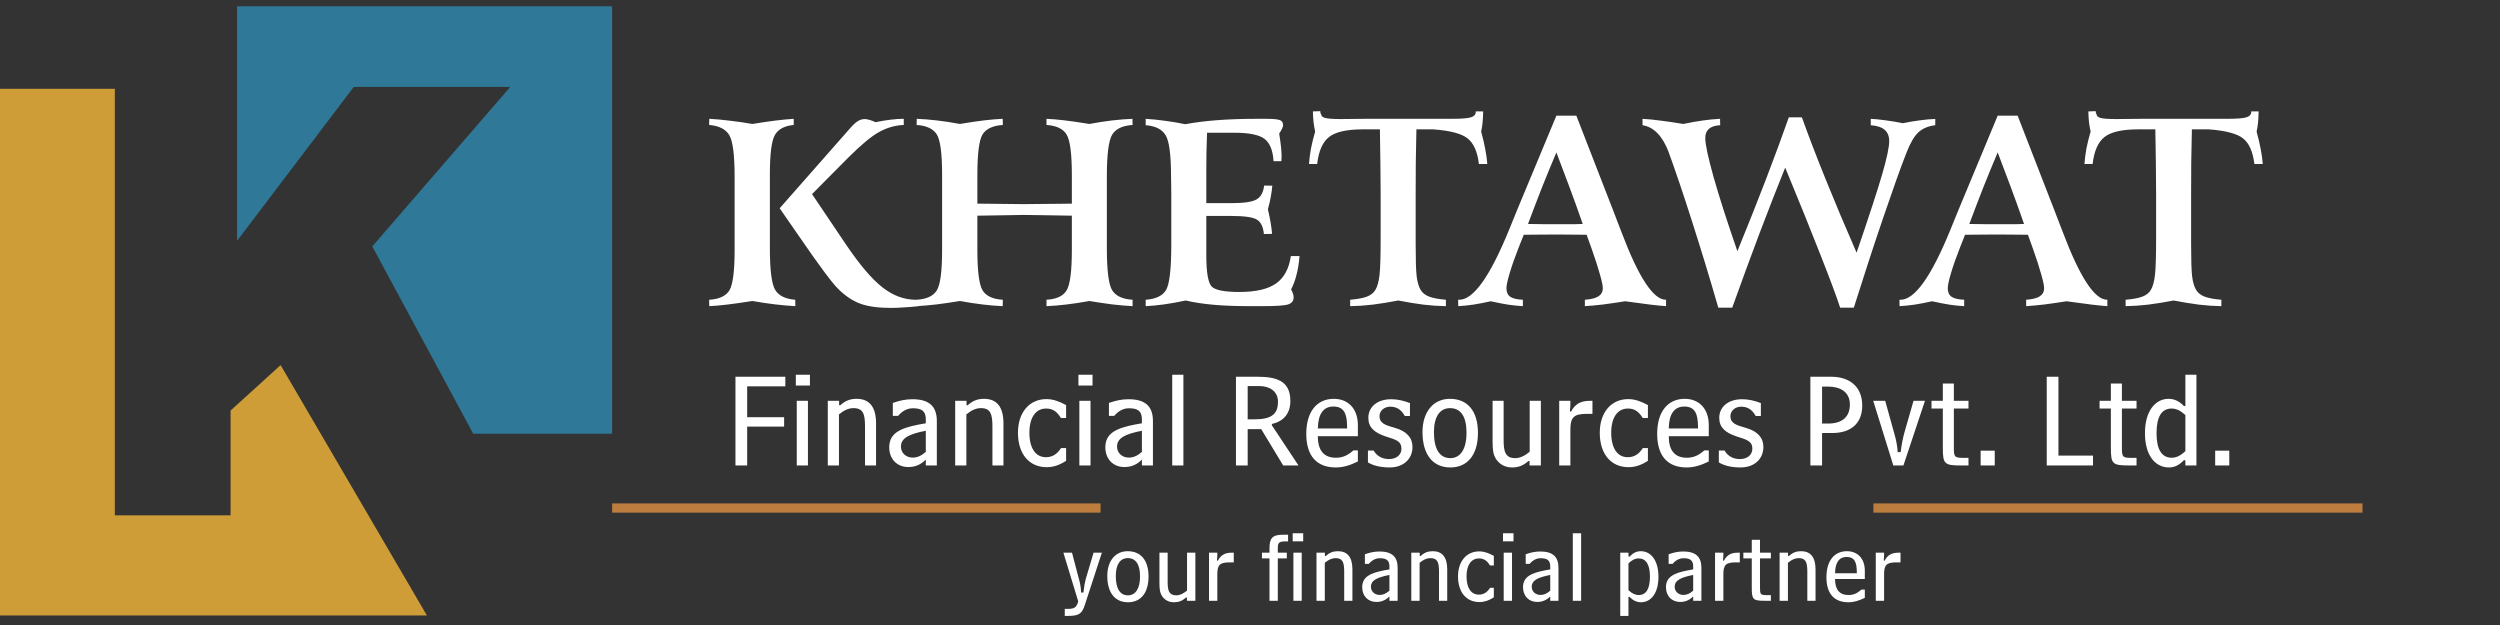 <svg width="200" height="50" viewBox="0 0 200 50" fill="none" xmlns="http://www.w3.org/2000/svg">
<rect x="0" y="0" width="200" height="50" fill="#333333" stroke="none"/>
<path d="M62.373 16.662L67.985 10.288C68.232 10 68.443 9.803 68.617 9.696C68.798 9.582 68.985 9.525 69.179 9.525C69.28 9.525 69.4 9.545 69.541 9.585C69.688 9.625 69.855 9.689 70.043 9.776C70.484 9.682 70.889 9.615 71.257 9.575C71.625 9.528 71.973 9.505 72.301 9.505V9.997C71.612 10.024 70.956 10.211 70.334 10.559C69.711 10.9 68.895 11.576 67.884 12.587L64.963 15.528L67.694 19.583C68.791 21.203 69.762 22.34 70.605 22.996C71.448 23.652 72.335 23.98 73.265 23.98H73.516V24.492C73.094 24.539 72.693 24.572 72.311 24.592C71.936 24.619 71.595 24.633 71.287 24.633C70.27 24.633 69.454 24.522 68.838 24.301C68.222 24.074 67.637 23.686 67.081 23.137C66.613 22.695 65.572 21.3 63.959 18.951C63.29 17.98 62.762 17.218 62.373 16.662ZM58.77 18.449V14.153C58.77 12.406 58.629 11.295 58.348 10.82C58.067 10.338 57.528 10.064 56.732 9.997L56.742 9.505C57.264 9.532 57.813 9.582 58.388 9.656C58.964 9.722 59.566 9.809 60.195 9.917C60.891 9.803 61.507 9.712 62.042 9.645C62.578 9.579 63.063 9.532 63.498 9.505V9.997C62.762 10.064 62.26 10.331 61.992 10.8C61.724 11.262 61.59 12.316 61.59 13.962V15.548V19.864C61.59 21.604 61.731 22.712 62.012 23.187C62.293 23.655 62.828 23.92 63.618 23.98L63.628 24.492C63.113 24.465 62.574 24.418 62.012 24.351C61.45 24.285 60.844 24.194 60.195 24.08C59.339 24.214 58.649 24.311 58.127 24.372C57.612 24.432 57.15 24.472 56.742 24.492L56.732 23.98C57.528 23.933 58.067 23.686 58.348 23.237C58.629 22.782 58.77 21.698 58.77 19.985V18.449ZM73.34 9.505C73.849 9.525 74.388 9.569 74.957 9.635C75.532 9.702 76.144 9.796 76.793 9.917C77.59 9.783 78.249 9.686 78.771 9.625C79.293 9.565 79.775 9.525 80.216 9.505L80.227 9.997C79.424 10.05 78.882 10.305 78.6 10.76C78.326 11.215 78.189 12.299 78.189 14.012V15.548V16.291C78.416 16.291 78.748 16.294 79.183 16.301C80.521 16.321 81.414 16.331 81.863 16.331C82.445 16.331 83.492 16.321 85.005 16.301C85.333 16.294 85.58 16.291 85.748 16.291V14.012C85.748 12.299 85.607 11.215 85.326 10.76C85.052 10.305 84.516 10.05 83.72 9.997V9.505C84.148 9.525 84.62 9.565 85.135 9.625C85.657 9.686 86.33 9.783 87.153 9.917C87.795 9.796 88.401 9.702 88.97 9.635C89.545 9.569 90.087 9.525 90.596 9.505L90.606 9.997C89.796 10.05 89.251 10.311 88.97 10.78C88.689 11.248 88.548 12.366 88.548 14.133V15.548V19.864C88.548 21.631 88.689 22.749 88.97 23.217C89.258 23.679 89.803 23.933 90.606 23.98V24.492C90.091 24.465 89.545 24.418 88.97 24.351C88.401 24.278 87.795 24.188 87.153 24.08C86.49 24.201 85.875 24.294 85.306 24.361C84.744 24.428 84.215 24.472 83.72 24.492V23.98C84.516 23.933 85.052 23.686 85.326 23.237C85.607 22.782 85.748 21.698 85.748 19.985V18.449V17.254C84.784 17.234 83.978 17.221 83.328 17.214C82.686 17.201 82.197 17.194 81.863 17.194C81.548 17.194 80.979 17.204 80.156 17.224C79.34 17.238 78.684 17.248 78.189 17.254V19.985C78.189 21.698 78.329 22.782 78.61 23.237C78.891 23.686 79.43 23.933 80.227 23.98L80.216 24.492C79.721 24.472 79.193 24.428 78.63 24.361C78.068 24.294 77.456 24.201 76.793 24.08C76.138 24.188 75.522 24.278 74.947 24.351C74.378 24.418 73.839 24.465 73.33 24.492V23.98C74.127 23.933 74.665 23.682 74.947 23.227C75.228 22.772 75.368 21.691 75.368 19.985V18.449V13.982C75.368 12.289 75.228 11.215 74.947 10.76C74.665 10.305 74.127 10.05 73.33 9.997L73.34 9.505ZM91.655 9.505C92.177 9.538 92.699 9.592 93.221 9.666C93.743 9.732 94.275 9.823 94.817 9.937C95.567 9.796 96.417 9.689 97.367 9.615C98.324 9.542 99.378 9.505 100.529 9.505H101.272C101.867 9.505 102.246 9.542 102.406 9.615C102.567 9.682 102.647 9.816 102.647 10.017C102.647 10.091 102.62 10.181 102.567 10.288C102.52 10.395 102.443 10.525 102.336 10.679C102.409 11.155 102.46 11.526 102.486 11.794C102.513 12.061 102.527 12.306 102.527 12.526C102.527 12.567 102.523 12.63 102.517 12.717C102.51 12.797 102.507 12.858 102.507 12.898H101.884C101.831 12.028 101.59 11.432 101.161 11.111C100.733 10.783 99.927 10.619 98.742 10.619H96.564C96.544 11.161 96.527 11.707 96.514 12.255C96.507 12.797 96.504 13.346 96.504 13.902V16.251H98.541C99.532 16.251 100.194 16.15 100.529 15.95C100.87 15.749 101.071 15.381 101.131 14.845L101.784 14.855C101.764 15.13 101.724 15.424 101.663 15.739C101.61 16.047 101.533 16.381 101.432 16.742C101.526 17.144 101.6 17.505 101.653 17.827C101.707 18.141 101.744 18.436 101.764 18.71L101.111 18.72C101.058 18.151 100.874 17.77 100.559 17.576C100.251 17.375 99.549 17.274 98.451 17.274H96.504V20.416C96.504 21.835 96.658 22.682 96.965 22.956C97.28 23.224 98.009 23.358 99.154 23.358C100.459 23.358 101.432 23.133 102.075 22.685C102.724 22.23 103.122 21.497 103.269 20.487H103.962C103.915 21.055 103.835 21.554 103.721 21.982C103.614 22.411 103.47 22.802 103.289 23.157C103.356 23.277 103.407 23.391 103.44 23.498C103.474 23.599 103.49 23.696 103.49 23.789C103.49 24.064 103.346 24.251 103.059 24.351C102.778 24.445 102.092 24.492 101.001 24.492H100.057C98.9 24.492 97.906 24.455 97.076 24.381C96.246 24.308 95.507 24.194 94.857 24.04C94.235 24.174 93.659 24.278 93.131 24.351C92.602 24.425 92.11 24.472 91.655 24.492V23.98C92.458 23.927 93 23.669 93.281 23.207C93.562 22.739 93.703 21.521 93.703 19.553V19.192V18.449V15.548C93.703 15.247 93.7 14.939 93.693 14.624C93.686 14.31 93.683 14.146 93.683 14.133C93.683 12.393 93.539 11.288 93.251 10.82C92.97 10.345 92.438 10.077 91.655 10.017V9.505ZM108.013 24.492V23.98C108.588 23.933 109.037 23.849 109.358 23.729C109.679 23.602 109.907 23.418 110.04 23.177C110.194 22.916 110.301 22.524 110.362 22.003C110.422 21.474 110.452 20.493 110.452 19.061V18.449V15.548C110.452 14.745 110.445 13.918 110.432 13.069C110.425 12.212 110.412 11.305 110.392 10.348H109.016C107.752 10.348 106.858 10.549 106.336 10.95C105.814 11.352 105.493 12.075 105.373 13.119H104.72C104.747 12.717 104.8 12.299 104.881 11.864C104.968 11.429 105.078 10.984 105.212 10.529C105.158 10.281 105.115 10.027 105.082 9.766C105.055 9.505 105.038 9.221 105.031 8.913L105.624 8.893C105.624 9.04 105.644 9.113 105.684 9.113C105.684 9.267 105.791 9.374 106.005 9.435C106.226 9.495 106.654 9.525 107.29 9.525C107.444 9.525 107.742 9.522 108.183 9.515C108.625 9.508 108.993 9.505 109.288 9.505H111.857H114.427H116.134C116.917 9.505 117.432 9.465 117.679 9.384C117.934 9.304 118.061 9.16 118.061 8.953V9.013V8.913H118.653C118.646 9.274 118.63 9.582 118.603 9.836C118.576 10.084 118.539 10.315 118.493 10.529C118.64 11.064 118.75 11.539 118.824 11.954C118.904 12.363 118.958 12.751 118.984 13.119H118.312C118.198 12.148 117.9 11.469 117.418 11.081C116.943 10.693 116.026 10.448 114.668 10.348H113.313C113.293 11.272 113.276 12.162 113.263 13.018C113.256 13.875 113.253 14.718 113.253 15.548V19.553C113.253 20.791 113.279 21.644 113.333 22.113C113.393 22.575 113.497 22.929 113.644 23.177C113.778 23.418 114.005 23.602 114.327 23.729C114.648 23.849 115.096 23.933 115.672 23.98V24.492C115.11 24.485 114.514 24.445 113.885 24.372C113.256 24.291 112.58 24.181 111.857 24.04C111.128 24.181 110.445 24.291 109.809 24.372C109.174 24.445 108.575 24.485 108.013 24.492ZM124.511 12.195C124.116 13.125 123.728 14.069 123.346 15.026C122.971 15.983 122.603 16.947 122.242 17.917C122.737 17.924 123.202 17.93 123.637 17.937C124.079 17.937 124.484 17.937 124.852 17.937C125.32 17.937 125.675 17.937 125.916 17.937C126.164 17.93 126.398 17.924 126.619 17.917C126.244 16.84 125.882 15.836 125.534 14.905C125.187 13.975 124.845 13.072 124.511 12.195ZM124.511 9.254H126.107L129.008 16.722C129.182 17.171 129.423 17.797 129.73 18.599C131.089 22.186 132.267 23.98 133.264 23.98H133.284V24.492C132.662 24.452 131.671 24.335 130.313 24.141L130.022 24.101C129.346 24.207 128.747 24.294 128.225 24.361C127.709 24.422 127.231 24.465 126.789 24.492V23.98C127.278 23.947 127.639 23.856 127.873 23.709C128.108 23.555 128.225 23.338 128.225 23.056C128.225 22.849 128.148 22.481 127.994 21.952C127.847 21.417 127.629 20.741 127.341 19.925L126.93 18.78C126.515 18.773 126.113 18.77 125.725 18.77C125.337 18.764 124.932 18.76 124.511 18.76C123.969 18.76 123.497 18.764 123.095 18.77C122.7 18.77 122.302 18.773 121.901 18.78L121.509 19.764C121.208 20.527 120.967 21.209 120.786 21.812C120.606 22.414 120.515 22.829 120.515 23.056C120.515 23.371 120.616 23.599 120.817 23.739C121.017 23.88 121.355 23.96 121.83 23.98V24.492C121.456 24.472 121.061 24.432 120.646 24.372C120.231 24.305 119.769 24.214 119.261 24.101C118.759 24.214 118.29 24.305 117.855 24.372C117.427 24.432 117.029 24.472 116.661 24.492L116.651 23.98H116.741C117.879 23.98 119.21 22.106 120.736 18.359C121.031 17.636 121.258 17.077 121.419 16.682L124.511 9.254ZM137.465 24.612C136.756 22.163 136.056 19.868 135.367 17.726C134.684 15.578 134.062 13.734 133.5 12.195V12.185C133.005 10.88 132.305 10.157 131.402 10.017V9.505C131.864 9.532 132.362 9.582 132.898 9.656C133.44 9.722 134.025 9.809 134.654 9.917C135.237 9.796 135.769 9.702 136.25 9.635C136.732 9.569 137.184 9.525 137.606 9.505L137.616 10.017C137.214 10.037 136.913 10.134 136.712 10.308C136.518 10.475 136.421 10.723 136.421 11.051C136.421 11.539 136.645 12.587 137.094 14.193C137.549 15.792 138.181 17.76 138.991 20.095C139.821 18.067 140.58 16.157 141.27 14.363C141.959 12.563 142.571 10.904 143.107 9.384H144.15C144.672 10.843 145.305 12.493 146.048 14.333C146.791 16.174 147.617 18.134 148.527 20.216C149.544 17.238 150.234 15.123 150.595 13.872C150.956 12.62 151.137 11.76 151.137 11.292C151.137 10.897 151.017 10.596 150.776 10.388C150.541 10.181 150.17 10.057 149.661 10.017V9.505C150.023 9.525 150.414 9.565 150.836 9.625C151.264 9.679 151.729 9.756 152.231 9.856C152.72 9.756 153.178 9.679 153.606 9.625C154.035 9.565 154.44 9.528 154.821 9.515V10.017C154.259 10.084 153.807 10.274 153.466 10.589C153.131 10.904 152.81 11.459 152.502 12.255C152.047 13.42 151.438 15.123 150.675 17.365C149.912 19.6 149.123 22.016 148.306 24.612H147.212C146.924 23.729 146.399 22.32 145.636 20.386C144.88 18.452 143.94 16.127 142.815 13.41C142.153 15.049 141.464 16.813 140.748 18.7C140.038 20.587 139.315 22.558 138.579 24.612H137.465ZM159.815 12.195C159.42 13.125 159.032 14.069 158.651 15.026C158.276 15.983 157.908 16.947 157.547 17.917C158.042 17.924 158.507 17.93 158.942 17.937C159.384 17.937 159.789 17.937 160.157 17.937C160.625 17.937 160.98 17.937 161.221 17.937C161.468 17.93 161.702 17.924 161.923 17.917C161.549 16.84 161.187 15.836 160.839 14.905C160.491 13.975 160.15 13.072 159.815 12.195ZM159.815 9.254H161.411L164.312 16.722C164.486 17.171 164.727 17.797 165.035 18.599C166.394 22.186 167.571 23.98 168.569 23.98H168.589V24.492C167.966 24.452 166.976 24.335 165.617 24.141L165.326 24.101C164.65 24.207 164.051 24.294 163.529 24.361C163.014 24.422 162.536 24.465 162.094 24.492V23.98C162.582 23.947 162.944 23.856 163.178 23.709C163.412 23.555 163.529 23.338 163.529 23.056C163.529 22.849 163.452 22.481 163.299 21.952C163.151 21.417 162.934 20.741 162.646 19.925L162.234 18.78C161.82 18.773 161.418 18.77 161.03 18.77C160.642 18.764 160.237 18.76 159.815 18.76C159.273 18.76 158.801 18.764 158.4 18.77C158.005 18.77 157.607 18.773 157.205 18.78L156.814 19.764C156.513 20.527 156.272 21.209 156.091 21.812C155.91 22.414 155.82 22.829 155.82 23.056C155.82 23.371 155.92 23.599 156.121 23.739C156.322 23.88 156.66 23.96 157.135 23.98V24.492C156.76 24.472 156.365 24.432 155.951 24.372C155.536 24.305 155.074 24.214 154.565 24.101C154.063 24.214 153.595 24.305 153.16 24.372C152.732 24.432 152.333 24.472 151.965 24.492L151.955 23.98H152.046C153.183 23.98 154.515 22.106 156.041 18.359C156.335 17.636 156.563 17.077 156.724 16.682L159.815 9.254ZM170.049 24.492V23.98C170.625 23.933 171.073 23.849 171.395 23.729C171.716 23.602 171.943 23.418 172.077 23.177C172.231 22.916 172.338 22.524 172.398 22.003C172.459 21.474 172.489 20.493 172.489 19.061V18.449V15.548C172.489 14.745 172.482 13.918 172.469 13.069C172.462 12.212 172.449 11.305 172.428 10.348H171.053C169.788 10.348 168.895 10.549 168.373 10.95C167.851 11.352 167.53 12.075 167.409 13.119H166.757C166.784 12.717 166.837 12.299 166.917 11.864C167.004 11.429 167.115 10.984 167.249 10.529C167.195 10.281 167.152 10.027 167.118 9.766C167.091 9.505 167.075 9.221 167.068 8.913L167.66 8.893C167.66 9.04 167.68 9.113 167.721 9.113C167.721 9.267 167.828 9.374 168.042 9.435C168.263 9.495 168.691 9.525 169.327 9.525C169.481 9.525 169.778 9.522 170.22 9.515C170.662 9.508 171.03 9.505 171.324 9.505H173.894H176.464H178.17C178.953 9.505 179.469 9.465 179.716 9.384C179.97 9.304 180.098 9.16 180.098 8.953V9.013V8.913H180.69C180.683 9.274 180.666 9.582 180.64 9.836C180.613 10.084 180.576 10.315 180.529 10.529C180.676 11.064 180.787 11.539 180.861 11.954C180.941 12.363 180.994 12.751 181.021 13.119H180.349C180.235 12.148 179.937 11.469 179.455 11.081C178.98 10.693 178.063 10.448 176.705 10.348H175.35C175.329 11.272 175.313 12.162 175.299 13.018C175.293 13.875 175.289 14.718 175.289 15.548V19.553C175.289 20.791 175.316 21.644 175.37 22.113C175.43 22.575 175.534 22.929 175.681 23.177C175.815 23.418 176.042 23.602 176.363 23.729C176.685 23.849 177.133 23.933 177.709 23.98V24.492C177.146 24.485 176.551 24.445 175.922 24.372C175.293 24.291 174.617 24.181 173.894 24.04C173.165 24.181 172.482 24.291 171.846 24.372C171.21 24.445 170.612 24.485 170.049 24.492Z" fill="white"/>
<path d="M58.837 30.14H62.826V30.906H59.773V33.374H62.73V34.13H59.773V37.236H58.837V30.14ZM63.667 29.981H64.794V30.842H63.667V29.981ZM64.635 32.066V37.236H63.741V32.066H64.635ZM66.224 32.066H67.128V32.406L67.213 32.428C67.628 32.055 68.011 31.906 68.532 31.906C69.522 31.906 70.085 32.513 70.085 33.874V37.236H69.202V34.13C69.202 33.119 69.053 32.651 68.277 32.651C67.894 32.651 67.532 32.811 67.117 33.151V37.236H66.224V32.066ZM74.947 33.683V37.236H74.064V36.768C73.681 37.162 73.213 37.364 72.671 37.364C71.734 37.364 71.139 36.694 71.139 35.789C71.139 34.683 71.968 34.258 73.522 33.96L74.064 33.864V33.545C74.064 32.885 73.734 32.662 73.032 32.662C72.596 32.662 72.192 32.864 71.851 33.268H71.426V32.236C71.958 32.045 72.458 31.938 72.99 31.938C74.32 31.938 74.947 32.491 74.947 33.683ZM74.064 36.151V34.46C72.713 34.726 72.075 35.045 72.075 35.736C72.075 36.226 72.469 36.609 73.022 36.609C73.383 36.609 73.713 36.46 74.064 36.151ZM76.415 32.066H77.32V32.406L77.405 32.428C77.82 32.055 78.203 31.906 78.724 31.906C79.713 31.906 80.277 32.513 80.277 33.874V37.236H79.394V34.13C79.394 33.119 79.245 32.651 78.469 32.651C78.086 32.651 77.724 32.811 77.309 33.151V37.236H76.415V32.066ZM85.288 35.843V36.864C84.767 37.204 84.278 37.375 83.735 37.375C82.363 37.375 81.437 36.353 81.437 34.619C81.437 32.97 82.373 31.928 83.714 31.928C84.267 31.928 84.746 32.119 85.288 32.406V33.438H84.873C84.554 32.917 84.214 32.683 83.692 32.683C82.873 32.683 82.352 33.374 82.352 34.619C82.352 35.875 82.863 36.577 83.671 36.577C84.182 36.577 84.565 36.343 84.884 35.843H85.288ZM86.274 29.981H87.402V30.842H86.274V29.981ZM87.242 32.066V37.236H86.349V32.066H87.242ZM92.235 33.683V37.236H91.352V36.768C90.969 37.162 90.501 37.364 89.959 37.364C89.022 37.364 88.427 36.694 88.427 35.789C88.427 34.683 89.256 34.258 90.81 33.96L91.352 33.864V33.545C91.352 32.885 91.022 32.662 90.32 32.662C89.884 32.662 89.48 32.864 89.139 33.268H88.714V32.236C89.246 32.045 89.746 31.938 90.278 31.938C91.608 31.938 92.235 32.491 92.235 33.683ZM91.352 36.151V34.46C90.001 34.726 89.363 35.045 89.363 35.736C89.363 36.226 89.757 36.609 90.31 36.609C90.671 36.609 91.001 36.46 91.352 36.151ZM93.778 29.981H94.672V37.236H93.778V29.981ZM99.814 30.885V33.545H100.356C101.622 33.545 102.239 33.204 102.239 32.14C102.239 31.289 101.548 30.885 100.761 30.885H99.814ZM98.877 30.14H100.548C102.016 30.14 103.229 30.396 103.229 32.077C103.229 33.066 102.707 33.704 101.75 33.917V34.023L103.878 37.236H102.654L100.899 34.332H99.814V37.236H98.877V30.14ZM108.63 34.896H105.427C105.427 36.045 105.917 36.619 106.874 36.619C107.406 36.619 107.81 36.438 108.268 36.034H108.63V36.917C108.023 37.215 107.481 37.396 106.864 37.396C105.332 37.396 104.502 36.47 104.502 34.704C104.502 32.906 105.374 31.906 106.704 31.906C107.842 31.906 108.63 32.683 108.63 34.013V34.896ZM105.427 34.279H107.768V34.151C107.768 33.087 107.513 32.523 106.672 32.523C105.874 32.523 105.449 33.108 105.427 34.279ZM109.435 36.045H109.892C110.148 36.492 110.594 36.726 111.116 36.726C111.722 36.726 112.116 36.385 112.116 35.896C112.116 35.289 111.669 35.172 110.86 34.917C109.935 34.609 109.467 34.183 109.467 33.428C109.467 32.577 110.148 31.938 111.307 31.938C111.786 31.938 112.275 32.045 112.797 32.247V33.279H112.382C112.105 32.768 111.733 32.534 111.211 32.534C110.743 32.534 110.36 32.864 110.36 33.289C110.36 33.864 110.818 34.013 111.616 34.236C112.531 34.502 112.999 35.013 112.999 35.758C112.999 36.726 112.265 37.396 111.18 37.396C110.435 37.396 109.85 37.247 109.435 36.992V36.045ZM115.992 31.906C117.407 31.906 118.236 32.885 118.236 34.63C118.236 36.396 117.396 37.396 116.024 37.396C114.619 37.396 113.8 36.353 113.8 34.566C113.8 32.928 114.683 31.906 115.992 31.906ZM116.002 32.651C115.204 32.651 114.715 33.311 114.715 34.577C114.715 35.949 115.183 36.651 116.024 36.651C116.821 36.651 117.321 35.949 117.321 34.619C117.321 33.321 116.864 32.651 116.002 32.651ZM123.269 37.236H122.364V36.896L122.279 36.875C121.864 37.247 121.481 37.396 120.96 37.396C120.183 37.396 119.726 36.917 119.545 36.449C119.396 36.077 119.407 35.566 119.407 34.896V32.066H120.29V35.215C120.29 36.141 120.439 36.651 121.215 36.651C121.598 36.651 121.96 36.481 122.375 36.141V32.066H123.269V37.236ZM124.737 32.066H125.63V32.268C125.63 32.481 125.62 32.683 125.588 32.885L125.673 32.949C126.013 32.289 126.481 32.066 127.205 32.066H127.396V33.108H126.95C125.918 33.108 125.63 33.374 125.63 34.364V37.236H124.737V32.066ZM131.833 35.843V36.864C131.312 37.204 130.822 37.375 130.28 37.375C128.907 37.375 127.982 36.353 127.982 34.619C127.982 32.97 128.918 31.928 130.258 31.928C130.812 31.928 131.29 32.119 131.833 32.406V33.438H131.418C131.099 32.917 130.758 32.683 130.237 32.683C129.418 32.683 128.897 33.374 128.897 34.619C128.897 35.875 129.407 36.577 130.216 36.577C130.726 36.577 131.109 36.343 131.429 35.843H131.833ZM136.702 34.896H133.5C133.5 36.045 133.989 36.619 134.946 36.619C135.478 36.619 135.883 36.438 136.34 36.034H136.702V36.917C136.095 37.215 135.553 37.396 134.936 37.396C133.404 37.396 132.574 36.47 132.574 34.704C132.574 32.906 133.446 31.906 134.776 31.906C135.915 31.906 136.702 32.683 136.702 34.013V34.896ZM133.5 34.279H135.84V34.151C135.84 33.087 135.585 32.523 134.744 32.523C133.946 32.523 133.521 33.108 133.5 34.279ZM137.507 36.045H137.964C138.22 36.492 138.667 36.726 139.188 36.726C139.794 36.726 140.188 36.385 140.188 35.896C140.188 35.289 139.741 35.172 138.933 34.917C138.007 34.609 137.539 34.183 137.539 33.428C137.539 32.577 138.22 31.938 139.379 31.938C139.858 31.938 140.348 32.045 140.869 32.247V33.279H140.454C140.177 32.768 139.805 32.534 139.284 32.534C138.816 32.534 138.433 32.864 138.433 33.289C138.433 33.864 138.89 34.013 139.688 34.236C140.603 34.502 141.071 35.013 141.071 35.758C141.071 36.726 140.337 37.396 139.252 37.396C138.507 37.396 137.922 37.247 137.507 36.992V36.045ZM144.83 30.14H146.5C147.947 30.14 148.979 30.917 148.979 32.449C148.979 33.832 148.117 34.641 146.585 34.641H145.766V37.236H144.83V30.14ZM145.766 30.927V33.885H146.245C147.383 33.885 147.99 33.343 147.99 32.364C147.99 31.332 147.192 30.927 146.245 30.927H145.766ZM149.859 32.066H150.816L151.571 34.779C151.699 35.226 151.784 35.672 151.816 36.172H152.05C152.135 35.513 152.242 35.002 152.348 34.619L153.082 32.066H153.997L152.274 37.236H151.465L149.859 32.066ZM155.426 35.832V32.683H154.522V32.066H155.426V30.683H156.309V32.066H157.479V32.683H156.309V35.789C156.309 36.545 156.341 36.63 157.086 36.63H157.479V37.236H156.841C155.554 37.236 155.426 37.109 155.426 35.832ZM158.451 36.055H159.579V37.236H158.451V36.055ZM163.739 30.14H164.675V36.449H167.441V37.236H163.739V30.14ZM168.87 35.832V32.683H167.966V32.066H168.87V30.683H169.753V32.066H170.923V32.683H169.753V35.789C169.753 36.545 169.785 36.63 170.53 36.63H170.923V37.236H170.285C168.998 37.236 168.87 37.109 168.87 35.832ZM175.714 37.236H174.831V36.843L174.725 36.8C174.353 37.194 173.98 37.396 173.512 37.396C172.416 37.396 171.597 36.428 171.597 34.651C171.597 32.906 172.406 31.906 173.491 31.906C173.948 31.906 174.342 32.098 174.725 32.491L174.831 32.47V29.981H175.714V37.236ZM174.831 36.087V33.204C174.448 32.853 174.097 32.683 173.736 32.683C172.927 32.683 172.523 33.343 172.523 34.662C172.523 35.97 172.948 36.619 173.736 36.619C174.119 36.619 174.47 36.438 174.831 36.087ZM177.214 36.055H178.342V37.236H177.214V36.055Z" fill="white"/>
<path d="M85.071 44.214H85.76L86.314 46.32C86.385 46.574 86.472 46.922 86.488 47.405H86.67C86.733 46.875 86.805 46.518 86.86 46.32L87.486 44.214H88.15L86.789 48.387C86.559 49.099 86.322 49.273 85.427 49.273H85.182V48.711H85.459C85.965 48.711 86.132 48.569 86.258 48.11L85.071 44.214ZM90.213 44.096C91.266 44.096 91.884 44.824 91.884 46.122C91.884 47.437 91.259 48.181 90.237 48.181C89.192 48.181 88.583 47.405 88.583 46.075C88.583 44.856 89.24 44.096 90.213 44.096ZM90.221 44.65C89.628 44.65 89.263 45.141 89.263 46.083C89.263 47.104 89.612 47.627 90.237 47.627C90.831 47.627 91.203 47.104 91.203 46.114C91.203 45.149 90.863 44.65 90.221 44.65ZM95.629 48.062H94.956V47.809L94.893 47.793C94.584 48.07 94.299 48.181 93.911 48.181C93.333 48.181 92.993 47.825 92.858 47.476C92.747 47.199 92.755 46.819 92.755 46.32V44.214H93.412V46.558C93.412 47.247 93.523 47.627 94.101 47.627C94.386 47.627 94.655 47.5 94.964 47.247V44.214H95.629V48.062ZM96.722 44.214H97.386V44.365C97.386 44.523 97.379 44.674 97.355 44.824L97.418 44.871C97.672 44.381 98.02 44.214 98.558 44.214H98.701V44.99H98.368C97.6 44.99 97.386 45.188 97.386 45.925V48.062H96.722V44.214ZM101.559 44.674H100.957V44.214H101.559V43.858C101.559 43.114 101.757 42.781 102.572 42.781H103.047V43.312H102.842C102.248 43.312 102.224 43.446 102.224 43.969V44.214H102.944V44.674H102.224V48.062H101.559V44.674ZM103.416 42.663H104.256V43.304H103.416V42.663ZM104.137 44.214V48.062H103.472V44.214H104.137ZM105.319 44.214H105.992V44.468L106.055 44.483C106.364 44.206 106.649 44.096 107.037 44.096C107.773 44.096 108.193 44.547 108.193 45.56V48.062H107.536V45.75C107.536 44.998 107.425 44.65 106.847 44.65C106.562 44.65 106.293 44.769 105.984 45.022V48.062H105.319V44.214ZM111.811 45.418V48.062H111.154V47.714C110.869 48.007 110.521 48.157 110.117 48.157C109.42 48.157 108.977 47.658 108.977 46.985C108.977 46.162 109.594 45.845 110.75 45.624L111.154 45.552V45.315C111.154 44.824 110.909 44.658 110.386 44.658C110.062 44.658 109.761 44.808 109.507 45.109H109.191V44.341C109.586 44.199 109.959 44.119 110.354 44.119C111.344 44.119 111.811 44.531 111.811 45.418ZM111.154 47.255V45.996C110.149 46.194 109.674 46.431 109.674 46.946C109.674 47.31 109.967 47.595 110.378 47.595C110.647 47.595 110.893 47.484 111.154 47.255ZM112.904 44.214H113.577V44.468L113.64 44.483C113.949 44.206 114.234 44.096 114.622 44.096C115.358 44.096 115.778 44.547 115.778 45.56V48.062H115.121V45.75C115.121 44.998 115.01 44.65 114.432 44.65C114.147 44.65 113.878 44.769 113.569 45.022V48.062H112.904V44.214ZM119.507 47.025V47.785C119.119 48.038 118.755 48.165 118.351 48.165C117.33 48.165 116.641 47.405 116.641 46.114C116.641 44.887 117.338 44.111 118.335 44.111C118.747 44.111 119.103 44.254 119.507 44.468V45.236H119.198C118.961 44.848 118.707 44.674 118.319 44.674C117.71 44.674 117.322 45.188 117.322 46.114C117.322 47.049 117.702 47.571 118.303 47.571C118.683 47.571 118.968 47.397 119.206 47.025H119.507ZM120.24 42.663H121.08V43.304H120.24V42.663ZM120.961 44.214V48.062H120.296V44.214H120.961ZM124.677 45.418V48.062H124.02V47.714C123.735 48.007 123.386 48.157 122.982 48.157C122.286 48.157 121.842 47.658 121.842 46.985C121.842 46.162 122.46 45.845 123.616 45.624L124.02 45.552V45.315C124.02 44.824 123.774 44.658 123.252 44.658C122.927 44.658 122.626 44.808 122.373 45.109H122.056V44.341C122.452 44.199 122.824 44.119 123.22 44.119C124.21 44.119 124.677 44.531 124.677 45.418ZM124.02 47.255V45.996C123.014 46.194 122.539 46.431 122.539 46.946C122.539 47.31 122.832 47.595 123.244 47.595C123.513 47.595 123.758 47.484 124.02 47.255ZM125.825 42.663H126.49V48.062H125.825V42.663ZM129.62 44.214H130.277V44.507L130.356 44.539C130.633 44.246 130.91 44.096 131.259 44.096C132.074 44.096 132.676 44.824 132.676 46.146C132.676 47.445 132.09 48.181 131.274 48.181C130.934 48.181 130.641 48.038 130.356 47.745L130.277 47.761V49.273H129.62V44.214ZM130.277 45.069V47.215C130.554 47.476 130.823 47.603 131.092 47.603C131.694 47.603 131.995 47.112 131.995 46.13C131.995 45.157 131.678 44.674 131.092 44.674C130.807 44.674 130.546 44.808 130.277 45.069ZM136.112 45.418V48.062H135.455V47.714C135.17 48.007 134.821 48.157 134.418 48.157C133.721 48.157 133.277 47.658 133.277 46.985C133.277 46.162 133.895 45.845 135.051 45.624L135.455 45.552V45.315C135.455 44.824 135.209 44.658 134.687 44.658C134.362 44.658 134.061 44.808 133.808 45.109H133.491V44.341C133.887 44.199 134.259 44.119 134.655 44.119C135.645 44.119 136.112 44.531 136.112 45.418ZM135.455 47.255V45.996C134.449 46.194 133.974 46.431 133.974 46.946C133.974 47.31 134.267 47.595 134.679 47.595C134.948 47.595 135.193 47.484 135.455 47.255ZM137.204 44.214H137.87V44.365C137.87 44.523 137.862 44.674 137.838 44.824L137.901 44.871C138.155 44.381 138.503 44.214 139.041 44.214H139.184V44.99H138.851C138.083 44.99 137.87 45.188 137.87 45.925V48.062H137.204V44.214ZM140.142 47.017V44.674H139.469V44.214H140.142V43.185H140.799V44.214H141.67V44.674H140.799V46.985C140.799 47.547 140.823 47.611 141.377 47.611H141.67V48.062H141.195C140.237 48.062 140.142 47.967 140.142 47.017ZM142.369 44.214H143.042V44.468L143.106 44.483C143.414 44.206 143.699 44.096 144.087 44.096C144.824 44.096 145.243 44.547 145.243 45.56V48.062H144.586V45.75C144.586 44.998 144.475 44.65 143.897 44.65C143.612 44.65 143.343 44.769 143.034 45.022V48.062H142.369V44.214ZM149.186 46.32H146.803C146.803 47.175 147.167 47.603 147.88 47.603C148.275 47.603 148.576 47.468 148.917 47.167H149.186V47.825C148.735 48.046 148.331 48.181 147.872 48.181C146.732 48.181 146.114 47.492 146.114 46.178C146.114 44.84 146.763 44.096 147.753 44.096C148.6 44.096 149.186 44.674 149.186 45.663V46.32ZM146.803 45.861H148.545V45.766C148.545 44.974 148.355 44.555 147.729 44.555C147.135 44.555 146.819 44.99 146.803 45.861ZM150.062 44.214H150.727V44.365C150.727 44.523 150.719 44.674 150.696 44.824L150.759 44.871C151.012 44.381 151.361 44.214 151.899 44.214H152.042V44.99H151.709C150.941 44.99 150.727 45.188 150.727 45.925V48.062H150.062V44.214Z" fill="white"/>
<rect x="48.97" y="40.272" width="39.077" height="0.74" fill="#BD7D3F"/>
<rect x="149.871" y="40.272" width="39.129" height="0.74" fill="#BD7D3F"/>
<path d="M18.966 19.268V0.5H48.97V34.697H37.858L29.782 19.713L40.821 6.954H28.301L18.966 19.268Z" fill="#2F7898"/>
<path d="M22.448 29.208L34.153 49.237H0V7.102H9.187V41.226H18.447V32.843L22.448 29.208Z" fill="#CE9D37"/>
</svg>
